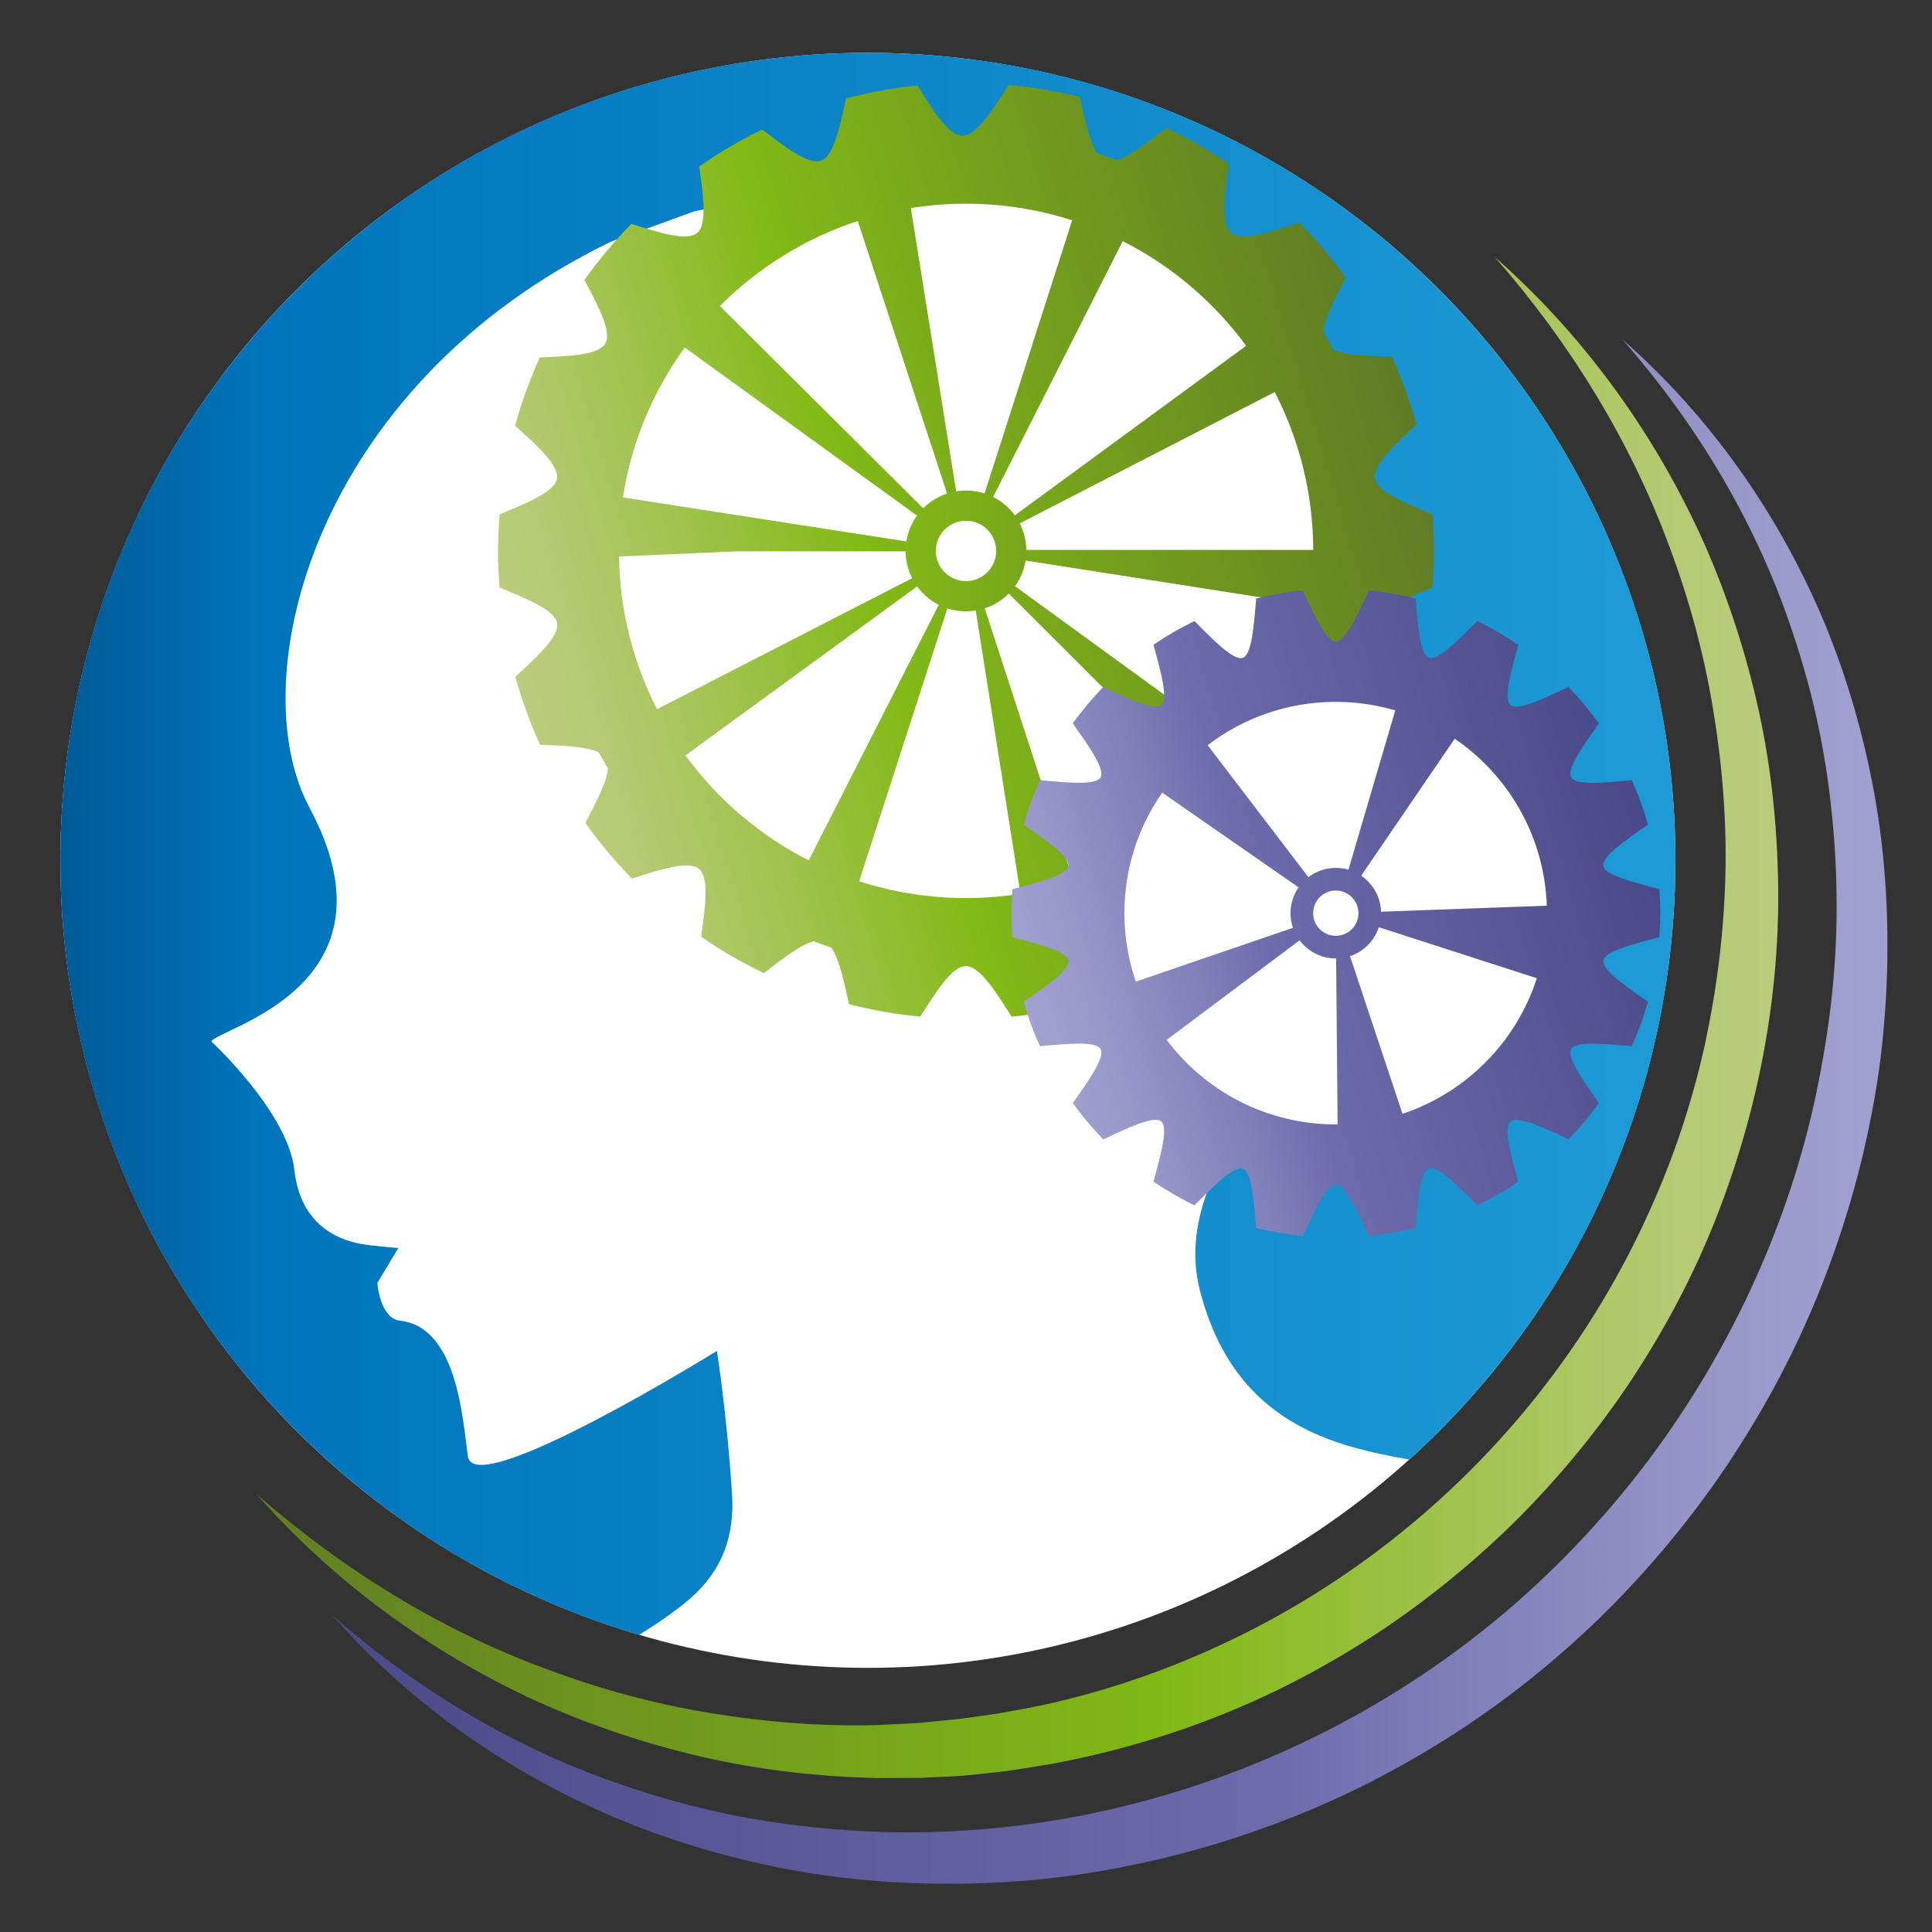 <?xml version="1.0" encoding="UTF-8"?><svg xmlns="http://www.w3.org/2000/svg" xmlns:xlink="http://www.w3.org/1999/xlink" viewBox="0 0 256 256"><rect x="0" y="0" width="256" height="256" fill="#333333" stroke="none"/><defs><style>.cls-1{fill:#fff;}.cls-2{fill:url(#_Gradation1);}.cls-3{fill:url(#_Gradation2);}.cls-4{fill:url(#_Gradation3);}.cls-5{fill:url(#_Gradation4);}.cls-6{fill:url(#_Gradation5);}.cls-7{fill:url(#_Gradation6);}.cls-8{fill:url(#blue);}</style><linearGradient id="blue" x1="8" y1="111.81" x2="222" y2="111.81" gradientUnits="userSpaceOnUse"><stop offset="0" stop-color="#005b96"/><stop offset=".13" stop-color="#0075bd"/><stop offset="1" stop-color="#1e9bd6"/><stop offset="1" stop-color="#45aadc"/><stop offset="1" stop-color="#7ec0e6"/><stop offset="1" stop-color="#a8d1ed"/><stop offset="1" stop-color="#c1dbf1"/><stop offset="1" stop-color="#cbdff3"/></linearGradient><linearGradient id="_Gradation3" x1="30.82" y1="134.8" x2="236.6" y2="134.8" gradientUnits="userSpaceOnUse"><stop offset="0" stop-color="#607c24"/><stop offset=".61" stop-color="#82ba17"/><stop offset=".69" stop-color="#90be31"/><stop offset=".83" stop-color="#a7c55a"/><stop offset=".93" stop-color="#b5ca73"/><stop offset="1" stop-color="#bbcc7d"/></linearGradient><linearGradient id="_Gradation4" x1="40.82" y1="147.3" x2="251.2" y2="147.3" gradientUnits="userSpaceOnUse"><stop offset="0" stop-color="#494987"/><stop offset=".61" stop-color="#6c6cad"/><stop offset=".72" stop-color="#7e7eb9"/><stop offset=".89" stop-color="#9797ca"/><stop offset="1" stop-color="#a1a1d1"/></linearGradient><linearGradient id="_Gradation1" x1="68.7" y1="91.09" x2="187.3" y2="54.91" gradientUnits="userSpaceOnUse"><stop offset="0" stop-color="#bbcc7d"/><stop offset=".07" stop-color="#b5ca73"/><stop offset=".17" stop-color="#a7c55a"/><stop offset=".31" stop-color="#90be31"/><stop offset=".39" stop-color="#82ba17"/><stop offset="1" stop-color="#607c24"/></linearGradient><linearGradient id="_Gradation2" x1="81.48" y1="73" x2="174.86" y2="73" gradientUnits="userSpaceOnUse"><stop offset=".39" stop-color="#82ba17"/><stop offset="1" stop-color="#607c24"/></linearGradient><linearGradient id="_Gradation5" x1="135.87" y1="133.55" x2="218.13" y2="108.45" gradientUnits="userSpaceOnUse"><stop offset="0" stop-color="#a1a1d1"/><stop offset=".11" stop-color="#9797ca"/><stop offset=".28" stop-color="#7e7eb9"/><stop offset=".39" stop-color="#6c6cad"/><stop offset="1" stop-color="#494987"/></linearGradient><linearGradient id="_Gradation6" x1="140.42" y1="121" x2="214.28" y2="121" gradientUnits="userSpaceOnUse"><stop offset="0" stop-color="#a1a1d1"/><stop offset=".11" stop-color="#9797ca"/><stop offset=".28" stop-color="#7e7eb9"/><stop offset=".39" stop-color="#6c6cad"/><stop offset="1" stop-color="#494987"/></linearGradient></defs><circle class="cls-1" cx="115" cy="114" r="107"/><path class="cls-8" d="m90,213c4.07-3.09,7.47-7.36,7-15-.64-10.29-2-19-2-19,0,0-32.15,19.94-33,14-.7-4.93-1.37-17.15-9-18-2.67-.3-3-5-3-5l2.78-4.63c-.8-.06-2-.17-3.78-.37-3.82-.42-9.15-2.37-10-10-.85-7.63-11-17-11-17,.84-1.76,25.72-7.25,13-31-9.09-16.98.56-55.92,40-75l11-4,20-4s13-1,31,3c11,5,22.41,12.65,30,22,13,16,13.17,33.27,14,48-3.83,37.27-33.2,53.79-28,74,4.59,17.87,18.08,20.65,27.73,22.4,21.66-19.58,35.27-47.9,35.27-79.4,0-59.09-47.91-107-107-107S8,54.91,8,114c0,48.55,32.34,89.55,76.66,102.63,1.63-.98,3.42-2.17,5.34-3.63Z"/><path class="cls-4" d="m198,34c11.45,10.05,20.75,22.7,27.25,36.76,3.22,7.04,5.71,14.44,7.48,22.03,1.78,7.59,2.67,15.39,2.86,23.21.41,15.66-2.62,31.41-8.45,46.03-2.92,7.31-6.67,14.3-11.01,20.88-4.37,6.57-9.4,12.68-14.95,18.27-5.59,5.56-11.71,10.58-18.27,14.96-6.58,4.34-13.57,8.08-20.88,11.01-7.31,2.93-14.9,5.13-22.62,6.56-1.93.35-3.88.62-5.81.93-1.95.25-3.9.44-5.85.64-1.96.13-3.92.2-5.87.3l-5.87.02c-7.82-.2-15.62-1.1-23.21-2.86-7.59-1.77-14.99-4.27-22.03-7.48-14.05-6.5-26.71-15.81-36.76-27.26,11.45,10.02,24.45,18.03,38.45,23.18,6.98,2.62,14.18,4.57,21.49,5.78,7.3,1.21,14.69,1.81,22.06,1.63l5.52-.27,5.49-.54c1.82-.27,3.64-.48,5.46-.77,1.8-.35,3.61-.64,5.41-1.02,7.17-1.54,14.18-3.79,20.89-6.7,13.44-5.77,25.73-14.13,36.06-24.47,10.35-10.33,18.7-22.62,24.48-36.06,2.91-6.71,5.16-13.72,6.7-20.89,1.52-7.18,2.42-14.5,2.6-21.87.19-7.37-.42-14.76-1.63-22.06-1.21-7.31-3.16-14.51-5.78-21.49-5.16-14.01-13.17-27.01-23.19-38.45Z"/><path class="cls-5" d="m215,45c11.55,10.12,20.73,23.12,26.76,37.55,2.99,7.23,5.17,14.8,6.58,22.53,1.41,7.74,1.91,15.64,1.71,23.52-.11,3.94-.41,7.88-.89,11.8-.5,3.92-1.22,7.81-2.1,11.66-1.77,7.7-4.27,15.24-7.44,22.5-3.17,7.26-7.08,14.19-11.55,20.73-4.5,6.53-9.61,12.63-15.22,18.23-5.64,5.58-11.8,10.64-18.39,15.06-6.6,4.39-13.59,8.21-20.9,11.27-7.31,3.06-14.89,5.44-22.61,7.09-3.86.82-7.76,1.49-11.68,1.93-3.92.43-7.87.67-11.81.73-7.88.09-15.77-.5-23.48-1.99-7.71-1.49-15.27-3.73-22.47-6.76-14.38-6.1-27.38-15.28-37.5-26.84,11.52,10.12,24.8,17.97,39.06,22.71,7.11,2.42,14.43,4.13,21.84,5.07,7.4.94,14.87,1.26,22.3.8,29.73-1.69,58.4-14.62,79.3-35.45,10.5-10.39,19.11-22.67,25.36-36.08,3.14-6.7,5.68-13.69,7.54-20.86.94-3.59,1.68-7.22,2.3-10.88.62-3.66,1.08-7.35,1.35-11.05.56-7.41.33-14.88-.53-22.29-.86-7.41-2.5-14.75-4.89-21.87-4.67-14.28-12.51-27.57-22.63-39.09Z"/><circle class="cls-1" cx="128" cy="73" r="51"/><path class="cls-2" d="m182.68,81.61l.15.02c.01-.07.02-.14.03-.21,1.28-1.27,4.12-2.41,6.94-3.57.12-1.6.21-3.22.21-4.86s-.08-3.25-.21-4.86c-3.63-1.49-7.32-2.96-7.63-4.71-.32-1.8,2.65-4.5,5.54-7.16-.87-3.1-1.97-6.1-3.29-8.99-2.99-.11-6.03-.19-7.72-.9-.44-.81-.9-1.6-1.38-2.39.22-1.84,1.63-4.54,3-7.2-1.86-2.58-3.91-5.02-6.14-7.28-3.78,1.22-7.66,2.53-9.07,1.36-1.41-1.17-.82-5.23-.31-9.18-2.61-1.78-5.37-3.35-8.25-4.72-2.36,1.82-4.76,3.71-6.54,4.27-.88-.34-1.77-.66-2.67-.96-.99-1.55-1.61-4.52-2.26-7.42-3.06-.77-6.21-1.3-9.44-1.59-2.11,3.32-4.24,6.73-6.08,6.73s-3.93-3.36-6.01-6.67c-3.23.33-6.39.92-9.45,1.73-.82,3.79-1.63,7.63-3.28,8.23-1.68.61-4.76-1.77-7.82-4.12-2.92,1.41-5.71,3.06-8.35,4.9.54,3.82,1.09,7.65-.26,8.8-1.35,1.15-5.05-.03-8.74-1.19-2.26,2.31-4.33,4.79-6.21,7.43,1.82,3.42,3.66,6.86,2.78,8.41-.88,1.54-4.81,1.69-8.69,1.86-1.32,2.9-2.42,5.92-3.28,9.04,2.9,2.61,5.86,5.25,5.55,7.04-.06.35-.26.69-.57,1.02h-.08s0,.06-.02.1c-1.27,1.27-4.12,2.42-6.93,3.58-.12,1.6-.21,3.22-.21,4.85s.08,3.25.21,4.86c3.62,1.49,7.31,2.96,7.62,4.71.31,1.79-2.65,4.46-5.54,7.1.87,3.11,1.97,6.12,3.28,9.01,3.05.12,6.12.23,7.76.99.4.73.81,1.45,1.24,2.15-.15,1.81-1.59,4.53-3,7.23,1.87,2.61,3.93,5.07,6.17,7.36,3.74-1.19,7.52-2.43,8.9-1.27,1.38,1.16.81,5.1.28,8.99,2.63,1.81,5.4,3.42,8.3,4.81,2.42-1.87,4.86-3.77,6.63-4.22.77.3,1.54.58,2.32.85,1.04,1.48,1.68,4.51,2.34,7.49,3.06.79,6.22,1.34,9.44,1.65,2.1-3.31,4.21-6.7,6.05-6.7s3.95,3.39,6.05,6.7c3.22-.31,6.38-.87,9.44-1.65.84-3.83,1.65-7.74,3.33-8.35,1.71-.62,4.85,1.84,7.96,4.23,2.9-1.39,5.67-3,8.3-4.81-.53-3.89-1.1-7.83.28-8.99,1.38-1.16,5.17.08,8.9,1.27,2.24-2.29,4.3-4.75,6.17-7.36-1.82-3.47-3.69-6.99-2.78-8.55.9-1.55,4.87-1.67,8.79-1.83,1.32-2.89,2.42-5.9,3.28-9.01-2.9-2.64-5.86-5.3-5.54-7.1.06-.33.23-.64.5-.95Zm-40.43,35.13l-12.54-38.5c-.26.09-.53.15-.81.19l6.32,40c-2.35.37-4.76.57-7.22.57-4.94,0-9.7-.79-14.16-2.23l12.46-38.53c-.26-.09-.53-.19-.78-.32l-18.36,36.09c-6.48-3.3-12.07-8.08-16.33-13.91l32.71-23.87c-.17-.24-.33-.49-.46-.75l-36.02,18.49c-3.12-6.08-4.93-12.95-5.04-20.23l15.45-.68h25.03s0-.16,0-.16c0-.27.03-.53.06-.77h-.08s-.01-.29-.01-.29l-1.37.06-38.56-5.99c1.14-7.34,4.01-14.1,8.19-19.87l32.8,23.74c.17-.24.36-.46.57-.67l-28.71-28.56c5.06-5.08,11.3-8.98,18.27-11.27l12.61,38.48c.27-.09.54-.15.82-.2l-6.4-39.99c2.38-.38,4.82-.58,7.31-.58,4.91,0,9.63.78,14.07,2.2l-12.37,38.56c.26.08.52.19.77.32l18.3-36.12c6.48,3.29,12.08,8.05,16.35,13.87l-32.66,23.94c.17.23.32.48.45.73l36-18.54c3.23,6.27,5.08,13.38,5.1,20.92h-40.5v.12c0,.3-.02.61-.07.9l40.01,6.26c-1.15,7.34-4.04,14.11-8.23,19.87l-32.75-23.82c-.17.24-.37.47-.58.67l28.65,28.62c-5.07,5.07-11.31,8.96-18.29,11.23Z"/><circle class="cls-3" cx="128" cy="73" r="8"/><circle class="cls-1" cx="128" cy="73" r="4"/><circle class="cls-1" cx="177" cy="121" r="32"/><path class="cls-6" d="m219.87,124.18c.08-1.05.13-2.11.13-3.18s-.05-2.13-.13-3.18c-3.58-.94-7.2-1.87-7.41-3.08-.22-1.25,2.87-3.37,5.91-5.47-.57-2.03-1.29-4-2.15-5.89-3.68.34-7.41.71-8.03-.37-.63-1.08,1.54-4.14,3.68-7.16-1.23-1.7-2.58-3.31-4.04-4.82-3.35,1.58-6.73,3.19-7.68,2.39-.95-.8.05-4.41,1.03-7.98-1.73-1.17-3.54-2.23-5.43-3.15-2.61,2.63-5.24,5.3-6.42,4.87-1.16-.42-1.45-4.16-1.76-7.85-2.01-.51-4.07-.88-6.18-1.09-1.55,3.36-3.11,6.78-4.38,6.78s-2.84-3.42-4.38-6.78c-2.11.21-4.17.58-6.18,1.09-.31,3.69-.59,7.43-1.76,7.85-1.18.43-3.82-2.24-6.42-4.87-1.89.92-3.71,1.97-5.43,3.15.98,3.57,1.99,7.18,1.03,7.98-.96.8-4.34-.81-7.68-2.39-1.46,1.5-2.81,3.11-4.04,4.82,2.13,3.02,4.31,6.07,3.68,7.16-.62,1.07-4.35.71-8.03.37-.85,1.9-1.57,3.86-2.15,5.9,3.04,2.1,6.12,4.23,5.91,5.47-.21,1.21-3.84,2.14-7.41,3.08-.08,1.05-.13,2.11-.13,3.18s.05,2.13.13,3.18c3.58.94,7.2,1.87,7.41,3.08.22,1.25-2.87,3.37-5.91,5.47.57,2.03,1.29,4,2.15,5.89,3.68-.34,7.41-.71,8.03.37.63,1.08-1.54,4.14-3.68,7.16,1.23,1.7,2.58,3.31,4.04,4.82,3.35-1.58,6.73-3.19,7.68-2.39.95.8-.05,4.41-1.03,7.98,1.73,1.17,3.54,2.23,5.43,3.15,2.61-2.63,5.24-5.3,6.42-4.87,1.16.42,1.45,4.16,1.76,7.85,2.01.51,4.07.88,6.18,1.09,1.55-3.36,3.11-6.78,4.38-6.78s2.84,3.42,4.38,6.78c2.11-.21,4.17-.58,6.18-1.09.31-3.69.59-7.43,1.76-7.85,1.18-.43,3.82,2.24,6.42,4.87,1.89-.92,3.71-1.97,5.43-3.15-.98-3.57-1.99-7.18-1.03-7.98.96-.8,4.34.81,7.68,2.39,1.46-1.5,2.81-3.11,4.04-4.82-2.13-3.02-4.31-6.07-3.68-7.16.62-1.07,4.35-.71,8.03-.37.85-1.9,1.57-3.86,2.15-5.9-3.04-2.1-6.12-4.23-5.91-5.47.21-1.21,3.84-2.14,7.41-3.08Zm-42.87-31.18c2.74,0,5.38.4,7.88,1.13l-7.89,26.85-16.97-22.24c4.71-3.6,10.59-5.74,16.98-5.74Zm-22.41,44.79l22.4-16.78.25,27.98c-.08,0-.17,0-.25,0-9.16,0-17.3-4.4-22.41-11.21Zm31.24,9.78l-8.84-26.57-26.49,9.07c-.97-2.85-1.51-5.9-1.51-9.07,0-5.94,1.85-11.44,5.01-15.97l22.98,15.96h0s0,0,0,0h.01s-.01,0-.01,0l15.78-23.11c7.12,4.87,11.88,12.93,12.2,22.13l-27.97,1.01,26.65,8.6c-2.73,8.47-9.38,15.16-17.81,17.97Z"/><circle class="cls-7" cx="177" cy="121" r="6"/><circle class="cls-1" cx="177" cy="121" r="3"/></svg>